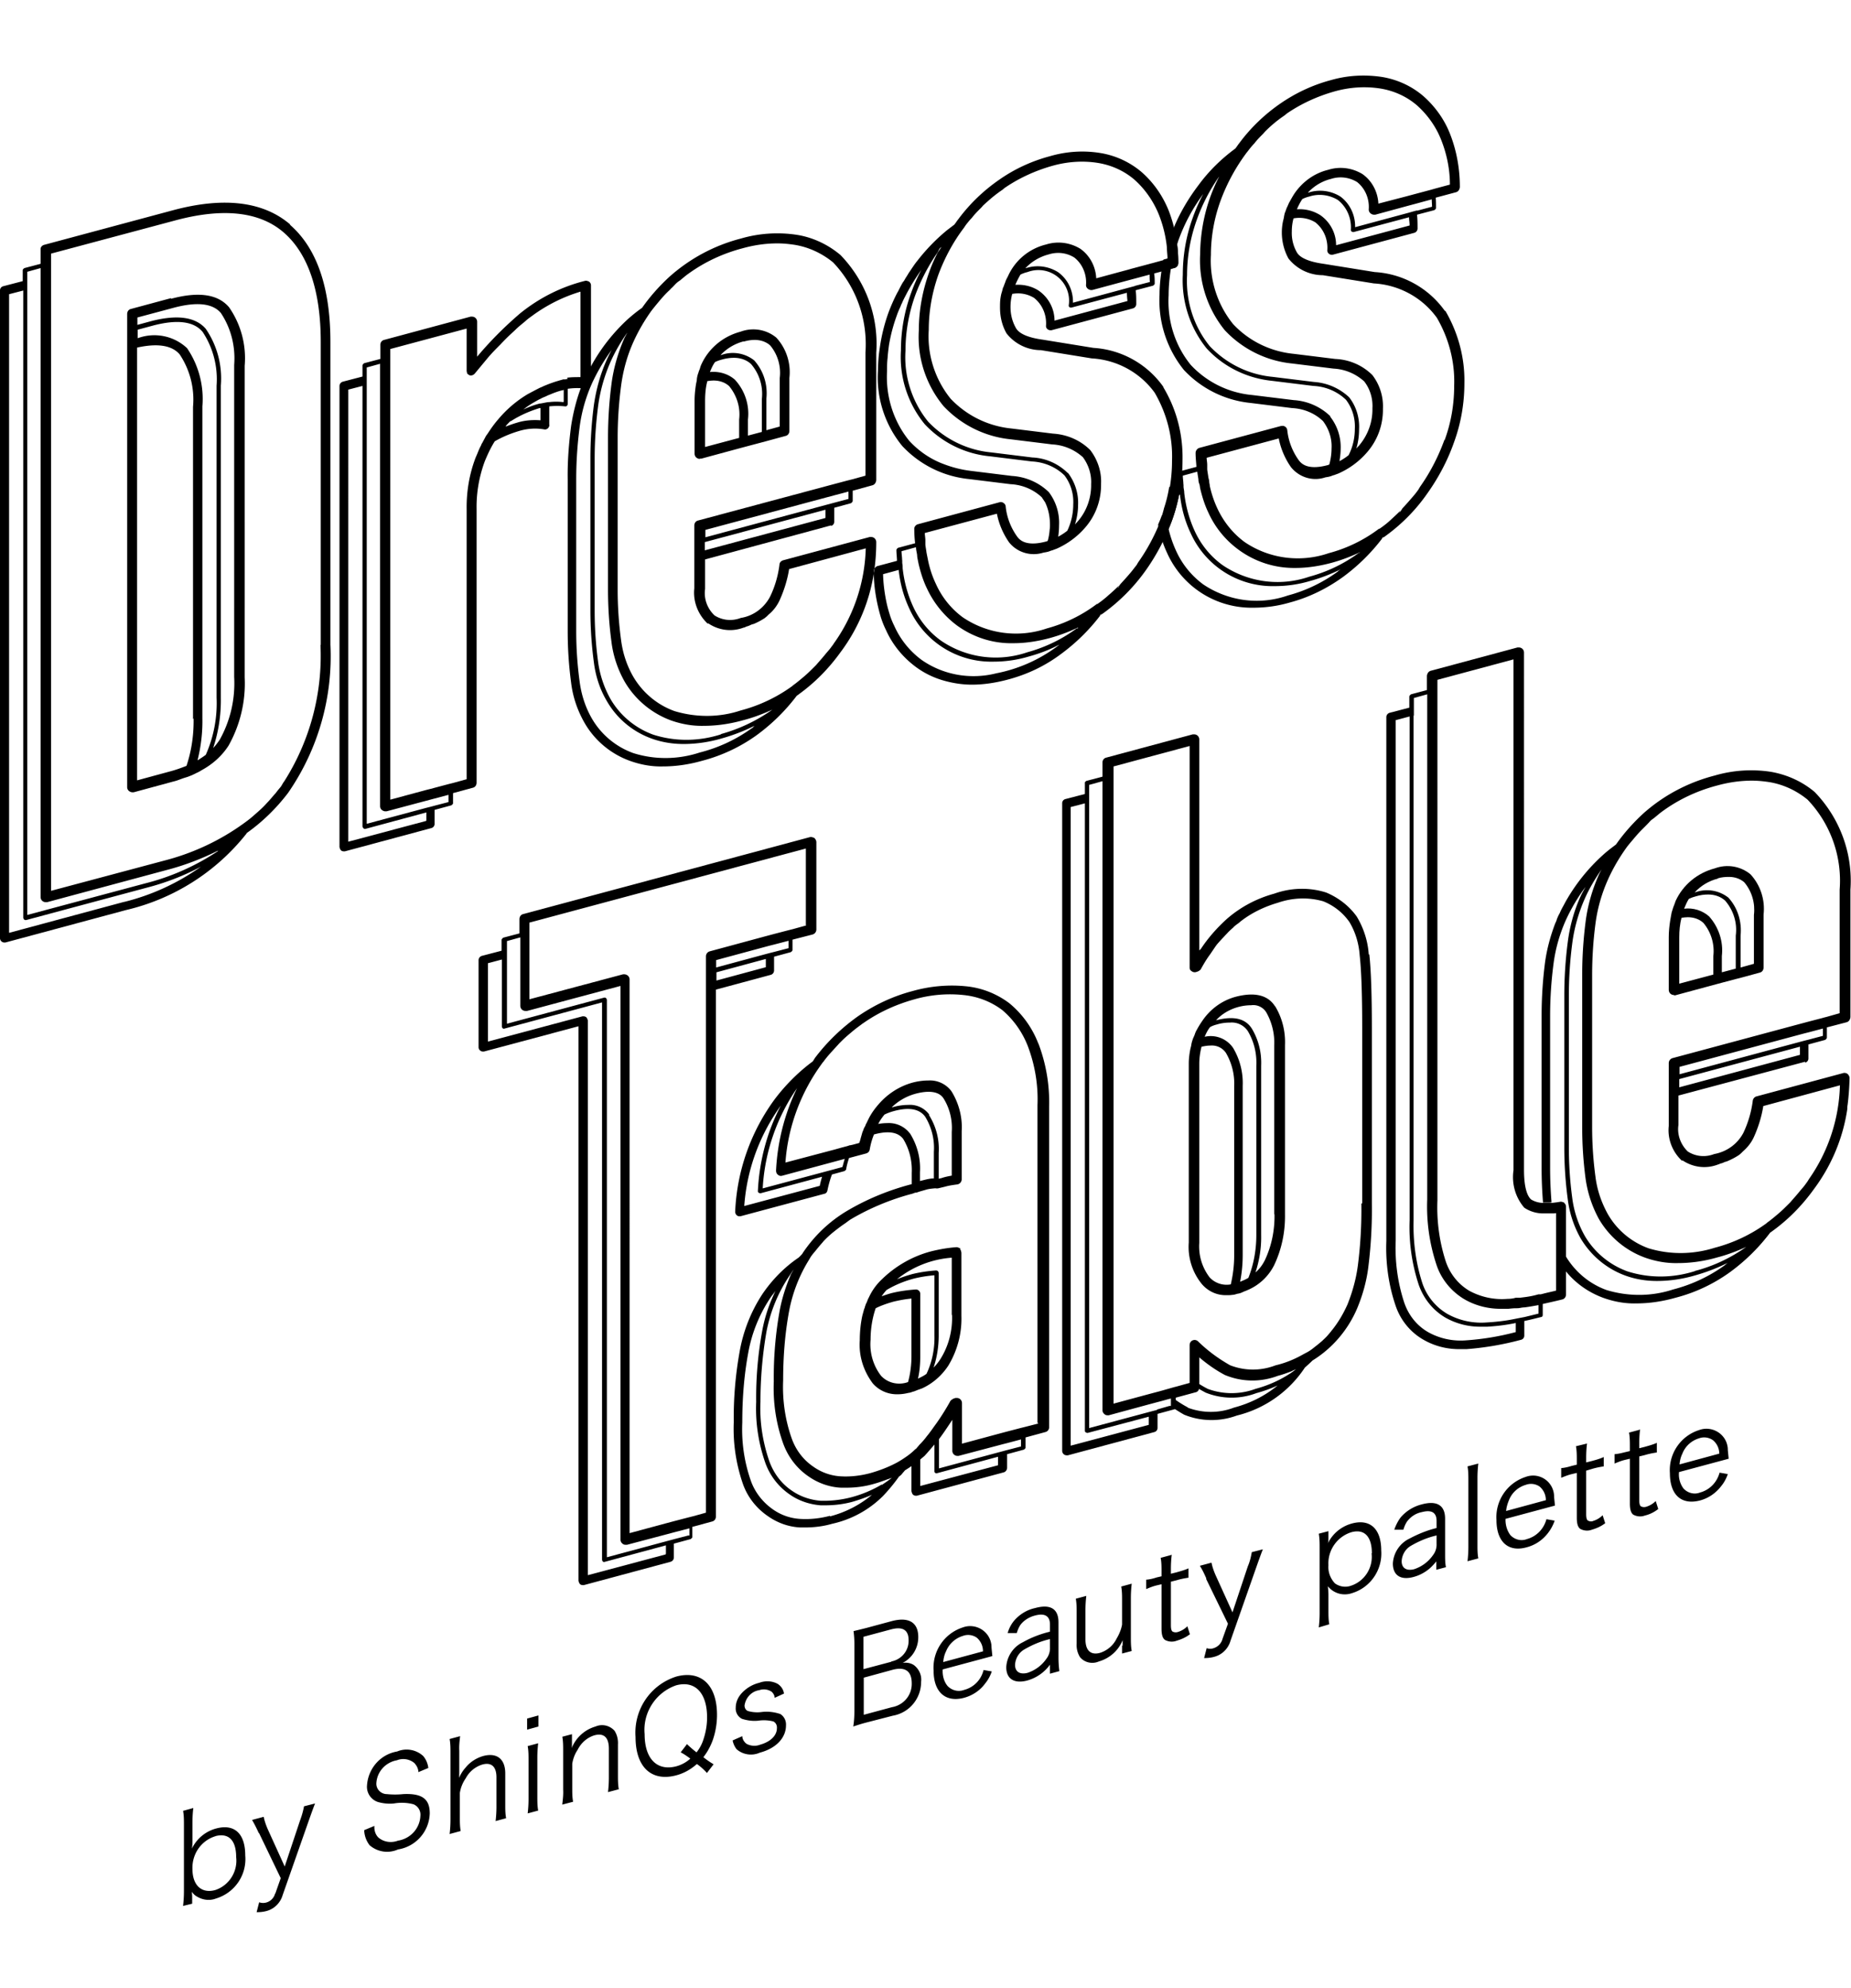 <svg height="93.317" viewBox="0 0 65.21 70" width="23mm" xmlns="http://www.w3.org/2000/svg"><path d="M6.45 67.11c.02-.17.03-.34.03-.51v-2.34c0-.16 0-.33-.03-.49l.36-.1c-.02.17-.03.34-.03.51v.6c0 .11 0 .21-.02.32.17-.35.48-.61.86-.71.64-.17 1.02.18 1.02.95.06.69-.37 1.32-1.04 1.52-.21.08-.45.05-.64-.06a.494.494 0 01-.2-.18c0 .06.01.11.01.17v.25l-.33.08zm1.15-2.45c-.51.15-.84.63-.82 1.16 0 .57.32.87.8.74.49-.16.8-.65.74-1.16 0-.59-.26-.86-.73-.74zm1.51-.12a4.73 4.73 0 00-.23-.45l.41-.11c.03.15.08.29.14.43l.6 1.32.54-1.62c.06-.16.11-.33.14-.5l.39-.1c-.03.07-.1.26-.21.57l-.93 2.65c-.08.28-.3.5-.58.57-.11.03-.23.04-.34.04l.09-.35c.23.08.47-.05.55-.27 0-.02.01-.03.02-.04l.19-.54-.76-1.58zm5.63-2.13c0-.12-.06-.24-.15-.33a.612.612 0 00-.61-.09c-.39.07-.69.39-.72.79-.02.2.13.38.34.4h.02c.2.02.4.02.59 0 .66-.03.93.17.93.68-.02.64-.49 1.17-1.12 1.27a.94.94 0 01-1-.15.925.925 0 01-.19-.53l.36-.15c-.01.15.03.29.13.4.19.17.46.21.7.12.44-.07.77-.43.79-.87a.396.396 0 00-.24-.41c-.22-.06-.46-.07-.69-.03-.19.02-.38 0-.56-.05a.563.563 0 01-.39-.59c.04-.59.47-1.09 1.06-1.19.31-.13.67-.07.92.16.1.12.16.26.18.42l-.36.15zm1.1 2.18c.02-.17.03-.34.03-.51v-2.35c0-.16 0-.33-.03-.49l.37-.1c-.02.17-.04.34-.03.51v.74c0 .07 0 .15-.01.22.06-.13.13-.25.23-.36.16-.2.38-.34.62-.41.48-.13.78.1.78.61v1.1c0 .16 0 .32.03.48l-.37.1c.02-.17.03-.34.03-.5v-1.04c0-.38-.18-.54-.5-.45a.99.99 0 00-.58.48c-.11.16-.18.33-.21.52v.85c0 .16 0 .33.03.49l-.37.1zm3.13-4.18v.39l-.4.11v-.39zm-.01.98c-.02.17-.03.34-.03.5v1.38c0 .16 0 .33.03.49l-.37.1c.02-.17.03-.34.03-.5v-1.38c0-.16 0-.33-.03-.49zm.85 2.14c.02-.17.04-.34.03-.51v-1.37c0-.16 0-.33-.03-.49l.34-.09v.3c0 .06 0 .13-.01.19.15-.37.46-.65.84-.76.23-.1.5-.04.67.15.09.14.13.31.12.48v1.09c0 .16 0 .33.03.49l-.38.1c.02-.17.03-.34.03-.51v-1.02c0-.4-.18-.56-.51-.47-.26.08-.47.27-.59.51-.1.15-.16.31-.19.49v.85c0 .16 0 .33.03.49l-.38.1zm5.1-1.09c-.11-.12-.23-.23-.36-.32-.21.19-.46.33-.73.4-.87.23-1.43-.29-1.43-1.35-.07-.96.52-1.84 1.44-2.13.87-.23 1.43.3 1.43 1.35 0 .3-.05.6-.15.89-.08.22-.19.42-.33.6.11.09.24.18.36.25l-.23.3zm-.7-1.01c.11.1.22.2.33.28.1-.13.18-.27.23-.42.09-.26.14-.53.14-.81 0-.86-.42-1.31-1.09-1.13-.72.25-1.18.96-1.11 1.72 0 .87.44 1.31 1.12 1.13.18-.05.35-.14.49-.27-.11-.08-.22-.16-.34-.22l.23-.3zm1.94-.3c0 .11.06.21.15.28.15.08.33.09.48.03.36-.1.59-.32.59-.58.01-.1-.04-.2-.13-.24-.16-.04-.33-.05-.49-.03-.21.03-.42 0-.61-.06a.406.406 0 01-.22-.4c0-.17.07-.34.18-.47.17-.2.4-.34.65-.4.21-.08.45-.07.65.04.12.08.2.2.22.34l-.33.15c0-.08-.04-.15-.1-.21a.491.491 0 00-.44-.06c-.27.04-.48.26-.52.54 0 .09.05.18.14.2.15.04.31.05.46.03.22-.03.45 0 .66.07.14.09.21.24.2.4 0 .44-.35.81-.92.96a.77.77 0 01-.82-.12.727.727 0 01-.14-.31l.34-.15zm4.37-.47c-.19.05-.31.09-.46.14.03-.18.04-.37.04-.56v-2.35c0-.15-.01-.3-.03-.45.13-.03.21-.05.45-.11l.89-.24c.6-.16.94.04.94.56a1.012 1.012 0 01-.55.91c.14-.02.28 0 .4.08.18.14.28.36.25.59 0 .59-.42 1.09-1 1.19zm.88-2.15c.36-.07.62-.38.61-.75 0-.36-.21-.49-.62-.38l-.97.26v1.14l.98-.26zm-.98 1.88l1-.27c.41-.07.71-.42.7-.84 0-.44-.24-.6-.7-.47l-.99.27v1.32zm2.79-1.59c-.01.2.04.41.17.57.15.16.38.22.59.14.34-.09.6-.36.68-.7l.29.05c-.05.15-.13.3-.23.42-.18.25-.45.43-.75.51-.65.17-1.07-.2-1.07-.96a1.49 1.49 0 011.03-1.52c.38-.14.81.05.96.43.03.08.05.17.05.25 0 .05.02.21.03.33l-1.75.47zm1.42-.65c0-.19-.08-.36-.22-.48a.534.534 0 00-.49-.06.93.93 0 00-.59.54c-.06.12-.09.25-.1.38l1.41-.38zm2.37.46a1.487 1.487 0 01-.81.57c-.45.12-.74-.05-.74-.47.02-.38.25-.72.59-.88.3-.17.62-.29.95-.37v-.25c0-.3-.18-.41-.52-.32-.2.05-.39.16-.52.33-.06.09-.1.19-.13.29h-.32c.04-.15.12-.31.23-.44.19-.22.45-.38.73-.44.54-.15.83.02.83.5v1.24c0 .16.01.32.03.48l-.33.09v-.31zm0-.89c-.32.07-.63.2-.92.37-.19.11-.31.32-.32.54 0 .24.17.35.44.28.27-.09.5-.26.66-.49a.61.61 0 00.13-.41v-.29zm2.55.24v-.2c-.15.37-.46.64-.84.75-.23.1-.5.04-.66-.15a.802.802 0 01-.12-.48v-1.09c0-.16 0-.32-.03-.49l.37-.1c-.02.17-.03.34-.03.51v1.02c0 .39.18.56.5.48a.98.98 0 00.6-.51c.09-.15.16-.32.19-.49v-.85c0-.16 0-.33-.03-.49l.37-.1c-.02.17-.03.34-.03.51v1.37c0 .16 0 .33.03.49l-.34.09v-.29zm1.73-3.21c-.02.16-.03.33-.03.5v.17l.2-.05c.14-.04.29-.08.42-.14v.33c-.14.02-.29.05-.42.09l-.2.05v1.53c0 .13.02.19.05.22.06.04.14.04.2.02.13-.04.24-.11.33-.2l.09.28c-.14.11-.3.18-.47.23-.13.05-.28.04-.41-.03-.08-.06-.12-.18-.12-.39v-1.57l-.17.04c-.13.03-.25.08-.37.13v-.33c.13-.01.25-.04.37-.08l.17-.04v-.17c0-.16 0-.32-.03-.48l.37-.1zm1.22.84c-.07-.16-.14-.31-.23-.45l.41-.11c.03.15.08.29.14.43l.6 1.32.54-1.62c.07-.16.11-.33.14-.5l.39-.1c-.03.07-.1.26-.21.57l-.93 2.65c-.08.28-.3.5-.59.57-.11.03-.23.04-.34.04l.09-.35c.08.03.17.03.25 0 .15-.05.27-.17.31-.33l.19-.53-.77-1.58zm3.96 1.72c.02-.17.03-.33.03-.5v-2.3c0-.17 0-.33-.03-.5l.34-.09v.25c0 .06 0 .12-.02.18.17-.35.48-.6.85-.7.63-.17 1.03.18 1.03.95.05.67-.37 1.3-1.02 1.5-.31.11-.65.02-.86-.24.01.1.02.2.02.3v.55c0 .16 0 .33.03.49zm1.87-2.61c0-.6-.27-.87-.73-.74-.5.16-.83.64-.8 1.16-.02.24.07.47.23.64.17.12.38.15.57.08.48-.16.78-.64.72-1.14zm2.29.26c-.11.14-.23.27-.38.37-.13.09-.28.16-.43.2-.46.13-.74-.05-.74-.47.02-.38.25-.72.59-.88.3-.16.62-.29.95-.37v-.25c0-.3-.18-.4-.52-.31-.21.04-.39.16-.52.33-.06.09-.1.19-.13.29h-.32c.05-.15.13-.31.23-.44.19-.22.45-.38.73-.45.54-.15.83.03.83.5v1.24c0 .16 0 .32.03.47l-.34.09v-.31zm0-.89c-.32.07-.63.2-.92.37-.19.11-.31.32-.32.54 0 .24.17.35.44.28.27-.09.5-.26.66-.49a.61.61 0 00.13-.41v-.28zm1.46-2.53c-.02.17-.03.34-.03.51v2.35c0 .16 0 .32.03.48l-.38.1c.02-.17.03-.34.03-.5v-2.36c0-.16 0-.32-.03-.48zm.96 1.95c-.01.2.05.41.17.57.15.16.38.22.58.14.34-.09.6-.36.69-.7l.29.05c-.05.15-.13.3-.23.43-.19.25-.45.43-.76.51-.65.18-1.06-.2-1.06-.96a1.49 1.49 0 011.03-1.52.74.74 0 011 .68c0 .05.02.21.03.33l-1.75.47zm1.42-.66c0-.19-.08-.36-.22-.48a.53.53 0 00-.49-.06c-.27.08-.49.28-.59.54-.05.12-.09.25-.1.38zm1.45-2c-.02.16-.03.33-.03.5v.17l.2-.05c.15-.04.29-.08.42-.14v.33c-.14.02-.29.05-.42.09l-.2.06v1.53c0 .13.02.19.05.22.06.04.14.05.2.02.13-.04.24-.11.33-.2l.09.28c-.14.11-.3.18-.47.23-.13.05-.28.04-.41-.03-.08-.06-.12-.18-.12-.39v-1.58l-.17.04c-.13.03-.25.08-.38.13v-.34c.13-.01.25-.04.38-.08l.17-.04v-.17c0-.16 0-.32-.03-.48l.37-.09zm1.87-.5c-.02.16-.03.33-.03.5V51l.2-.05c.14-.04.29-.08.42-.14v.34c-.14.02-.29.05-.42.09l-.2.05v1.53c0 .13.02.19.05.22.06.04.14.04.2.02.13-.04.24-.11.33-.2l.09.28c-.14.11-.3.19-.47.23-.13.05-.28.04-.41-.03-.08-.06-.12-.18-.12-.39v-1.58l-.17.04c-.13.03-.25.08-.37.13v-.33c.13-.01.25-.04.37-.07l.17-.04v-.17c0-.16 0-.32-.03-.48l.37-.1zm1.37 1.52c-.02.2.04.41.16.57.15.16.38.22.58.14.34-.09.6-.36.69-.7l.29.05c-.05.15-.13.3-.23.42-.19.25-.45.43-.75.51-.66.17-1.06-.2-1.06-.96a1.48 1.48 0 011.03-1.52c.38-.14.81.05.96.43.03.08.05.17.05.25 0 .05.02.21.03.33l-1.75.47zm1.42-.65c0-.19-.08-.36-.22-.48a.533.533 0 00-.49-.07c-.27.08-.49.28-.59.54-.06.12-.09.25-.1.38l1.4-.38zM40.99 13.63a3.265 3.265 0 00-2.47-1.38l-1.79-.29c-.51-.07-.83-.21-.94-.41-.13-.23-.19-.48-.19-.74 0-.16.02-.31.06-.46.27-.05.54 0 .77.14.3.24.45.61.42.99 0 .09.08.15.16.15h.03l2.87-.77a.16.16 0 00.12-.15c0-.17 0-.33-.02-.49l.61-.16s.06-.04.06-.07c0-.12 0-.24-.02-.36l.71-.19a.18.18 0 00.14-.17c0-.64-.11-1.27-.34-1.86-.21-.52-.53-.98-.95-1.35a2.99 2.99 0 00-1.44-.67c-.6-.1-1.21-.06-1.79.11-.64.17-1.25.45-1.79.83-.55.38-1.04.85-1.44 1.39-.05.06-.09.13-.14.19l-.25.19c-.39.32-.74.68-1.05 1.08-.1.12-.18.25-.27.38-.05.07-.09.15-.14.22-.03.05-.06.11-.1.16-.06.1-.11.2-.16.3l-.04.07c-.12.23-.22.46-.31.7a6.2 6.2 0 00-.3 1.2c-.02.14-.04.27-.05.41s-.02.29-.02.44c-.06.96.25 1.91.86 2.65.62.66 1.45 1.07 2.35 1.16l1.46.18c.41.02.8.18 1.1.46l.12.18c.12.25.17.52.17.79 0 .05 0 .11-.01.16-.01.14-.03.27-.07.41-.02 0-.04.02-.06.02-.75.2-.95-.09-1.02-.18-.22-.31-.36-.67-.4-1.05 0-.05-.03-.1-.08-.13a.16.16 0 00-.15-.02l-2.86.77c-.08.02-.14.1-.13.18 0 .17.01.33.03.49l-.52.14-.08.02s-.06.04-.06.08c0 .13.02.26.02.38 0 .05 0 .11.01.16 0-.05 0-.1-.01-.16l-.71.19s-.07.05-.09.09c0 .04 0 .09-.02.14.01.53.1 1.05.25 1.56.05.16.11.31.18.45.23.52.6.97 1.06 1.31.3.22.63.38.99.48.32.09.65.14.98.14.43 0 .86-.07 1.27-.18.68-.18 1.31-.48 1.87-.9.53-.39 1-.85 1.4-1.38l-.05.03s.06-.05.09-.08c-.01.02-.03.03-.04.05.03-.01.05-.03.08-.05.57-.41 1.07-.91 1.48-1.48s.73-1.19.97-1.85c.23-.66.35-1.36.35-2.06.02-.91-.21-1.8-.68-2.58zm-3.84-2.34c0-.42-.21-.81-.55-1.05-.24-.16-.54-.23-.83-.21.05-.12.11-.24.18-.36.08-.04.16-.07.25-.09a1.08 1.08 0 011.45 1.18c0 .04.04.08.08.07h.02l1.95-.52c0 .09.01.19.02.29zm2.84-1.22l-.15.04-.15.04-1.89.51c.01-.43-.18-.83-.53-1.08-.34-.21-.75-.26-1.12-.14 0 0-.02 0-.03.01.22-.24.51-.41.82-.49.31-.1.64-.06.91.11.29.23.44.6.41.97 0 .06.03.11.08.14.04.03.1.04.15.03l1.15-.31.15-.04.15-.04.56-.15c0 .09 0 .17.01.26l-.54.14zm-2.38 6.58c-.34-.33-.78-.52-1.24-.54l-1.46-.18c-.84-.08-1.63-.47-2.21-1.08-.57-.7-.86-1.6-.8-2.5 0-.67.12-1.34.35-1.97.2-.53.46-1.03.78-1.49.02-.04.04-.07.05-.1.02-.04.05-.07.09-.09-.05.06-.09.13-.14.2-.11.22-.21.44-.29.67-.24.66-.37 1.36-.37 2.06-.06.97.25 1.92.87 2.67.62.66 1.46 1.08 2.37 1.17l1.46.18c.4.02.78.18 1.08.45.2.27.31.61.29.95.01.48-.16.96-.48 1.32-.03.04-.06.06-.09.1.07-.22.11-.46.11-.69.02-.4-.11-.8-.35-1.12zm-.3 1.84c.02-.42-.11-.83-.36-1.16-.35-.34-.81-.54-1.3-.57l-1.46-.18c-.32-.04-.64-.12-.95-.24-.46-.17-.88-.46-1.21-.82-.56-.69-.83-1.57-.78-2.45 0-.16 0-.31.02-.47.01-.16.03-.31.05-.46.06-.35.15-.69.27-1.02.04-.12.09-.23.14-.34.01-.03.02-.06.04-.09.05-.13.12-.25.18-.37a7.854 7.854 0 01.51-.82c-.14.26-.26.53-.36.81a5.87 5.87 0 00-.36 2.03c-.06.94.24 1.87.84 2.6.61.65 1.43 1.05 2.31 1.13l1.46.18c.43.02.84.19 1.15.49.22.29.33.65.31 1.02 0 .32-.07.64-.21.93-.1.08-.21.15-.32.21.02-.14.03-.27.03-.41zm-.09 4.29a5.272 5.272 0 01-2.12.93c-.91.23-1.87.06-2.63-.47-.42-.31-.75-.72-.96-1.19a2.75 2.75 0 01-.15-.36c-.04-.13-.08-.26-.11-.39-.08-.35-.13-.72-.14-1.08l.55-.15c.05.47.17.92.37 1.35A3.166 3.166 0 0035 23.3c.42 0 .84-.06 1.24-.18.37-.1.74-.24 1.08-.42a.55.55 0 01-.09.07zm.75-.65h-.04c-.53.39-1.12.67-1.74.84-1.02.35-2.15.2-3.04-.41-.43-.31-.77-.73-.99-1.22-.19-.42-.31-.87-.36-1.33 0-.05 0-.1-.01-.15s0-.11-.01-.16c0-.09-.02-.19-.02-.29l.51-.14c0 .1.03.19.04.28 0 .05.01.1.02.15l.03.15c.07.3.16.59.29.86.24.52.61.98 1.07 1.32.58.42 1.28.64 1.99.62.43 0 .86-.07 1.27-.18.33-.09.65-.21.95-.35l.06-.03-.02.02zm2.99-3.99c-.21.58-.49 1.13-.84 1.63-.03.04-.05.08-.08.13-.08.1-.16.21-.24.3-.11.13-.22.25-.33.37-.03.04-.05.07-.07.11 0 .01-.02.02-.03.03l.05-.09c-.12.12-.25.24-.38.35-.12.11-.25.21-.38.3h-.02c-.53.4-1.13.69-1.76.86-.99.34-2.09.2-2.96-.39-.41-.3-.74-.71-.95-1.18-.12-.25-.21-.52-.27-.8l-.03-.15-.03-.15c-.01-.09-.03-.18-.04-.28v-.16c0-.08-.02-.17-.02-.25l2.54-.68c.07.36.22.71.43 1.01.29.36.77.5 1.21.36.06-.01.13-.02.19-.04s.07-.03.12-.04l.08-.03.08-.03a2.853 2.853 0 00.99-.73c.38-.43.58-.98.57-1.56.02-.42-.12-.84-.38-1.18-.35-.35-.82-.55-1.31-.58l-1.46-.18c-.82-.08-1.58-.45-2.15-1.05-.55-.68-.83-1.55-.77-2.43 0-.66.12-1.32.34-1.94.22-.59.52-1.15.9-1.65l.06-.09c.07-.09.14-.18.22-.26.09-.12.19-.22.3-.33.03-.03.06-.06.09-.1.11-.1.22-.2.34-.3.11-.09.23-.18.35-.26.02-.02.05-.04.07-.06.51-.35 1.08-.61 1.68-.78.53-.15 1.09-.19 1.63-.1.47.08.91.28 1.27.59.37.33.66.75.85 1.21.2.5.31 1.04.31 1.58l-.51.14-.08.02-.07.02-.6.16-.14.04-.15.04-.96.26c-.02-.41-.22-.8-.56-1.04-.36-.22-.8-.28-1.21-.15a1.98 1.98 0 00-1.35 1.14c-.03.05-.06.11-.08.17s-.04.1-.06.16c0 .01-.01.03-.02.04-.02.06-.03.12-.05.18s-.03.12-.04.18c-.02.12-.02.23-.02.35 0 .32.07.63.23.91.29.37.74.59 1.21.59l1.79.29c.88.05 1.7.49 2.22 1.21.42.72.64 1.55.61 2.39 0 .65-.11 1.3-.33 1.92z"/><path d="M50.91 10.96a3.268 3.268 0 00-2.48-1.38l-1.8-.29c-.51-.07-.83-.21-.94-.4-.13-.23-.19-.48-.18-.74 0-.16.02-.31.06-.46.27-.05.54 0 .77.14.3.24.45.61.42.99 0 .08.07.15.15.15h.04l2.87-.77a.16.16 0 00.12-.15c0-.17 0-.33-.02-.49l.61-.16s.06-.04.06-.07c0-.13 0-.24-.01-.37l.71-.19c.08-.02.13-.09.14-.18 0-.64-.11-1.27-.34-1.86-.2-.52-.53-.98-.95-1.35-.41-.35-.91-.58-1.45-.67-.6-.09-1.21-.06-1.8.11-.64.17-1.24.45-1.79.83s-1.04.85-1.44 1.39c-.05.06-.09.13-.14.19-.49.36-.93.79-1.29 1.28-.35.46-.65.96-.87 1.49-.04.09-.08.19-.12.29 0 .01-.01.03-.02.04-.04.11-.08.22-.11.34l.03.43-.15.04c-.01.06-.03.13-.04.2s-.02.13-.03.19c-.04.28-.07.57-.07.85a3.9 3.9 0 00.86 2.65c.62.66 1.45 1.07 2.35 1.16l1.46.18c.41.02.8.18 1.09.46.21.28.32.62.3.96 0 .19-.03.39-.08.57-.02 0-.04.02-.06.02-.75.2-.95-.09-1.02-.18-.22-.31-.36-.67-.4-1.05-.01-.1-.1-.17-.2-.15h-.02l-2.87.77c-.08.02-.14.1-.14.18 0 .17.02.33.03.49l-.52.14-.08.02s-.06.04-.06.08c0 .13.01.25.02.38l-.13.04-.19.05c-.04.25-.1.5-.18.74-.02.08-.04.15-.06.22 0 .01-.01.03-.02.04-.04.11-.08.21-.13.32.02.1.04.2.07.29s.04.18.07.27c.05.15.11.3.18.45a3.258 3.258 0 003.04 1.92c.43 0 .86-.06 1.27-.18.68-.18 1.31-.49 1.88-.9.53-.39 1-.85 1.4-1.38l-.05.03.1-.08s-.03.03-.04.05c.02-.02.05-.03.07-.05.57-.41 1.07-.91 1.47-1.48.41-.57.74-1.19.97-1.85.24-.66.36-1.36.36-2.06.02-.9-.22-1.79-.68-2.57zm-3.84-2.33c0-.42-.21-.81-.55-1.05a1.36 1.36 0 00-.83-.21c.05-.12.11-.24.19-.36.08-.04.16-.07.25-.09.33-.11.7-.06 1 .12.32.25.49.65.46 1.06 0 .04.04.07.08.07h.02l1.95-.52c0 .09.02.19.02.29l-2.57.69zm2.85-1.22l-.15.04-.14.04-1.89.51c.01-.42-.18-.83-.52-1.08-.34-.21-.75-.26-1.12-.14 0 0-.02 0-.03.01.22-.24.5-.41.82-.49.31-.1.64-.06.92.11.29.23.44.6.41.97 0 .1.09.18.19.18h.04l1.14-.31.15-.04.15-.04.55-.15c0 .09.01.17.01.26l-.53.14zm-6.97-1.19s.04-.06 0 0c-.44.85-.66 1.78-.67 2.74-.05.97.26 1.92.87 2.67.62.66 1.46 1.08 2.37 1.17l1.46.18c.4.02.78.18 1.08.45.21.27.31.61.29.95.01.48-.16.95-.48 1.32-.03.03-.06.06-.09.1.07-.22.1-.46.1-.69.02-.4-.1-.8-.35-1.12-.34-.32-.78-.51-1.24-.54l-1.46-.18c-.85-.08-1.63-.47-2.21-1.08-.57-.7-.85-1.6-.8-2.5 0-.67.12-1.34.35-1.97.19-.53.45-1.03.77-1.49zm3.92 8.44c-.35-.34-.81-.54-1.29-.57l-1.47-.18a3.38 3.38 0 01-2.16-1.06c-.56-.69-.83-1.56-.78-2.45 0-.31.03-.63.08-.94l.13-.03c.08-.02.13-.09.13-.18 0-.22-.01-.44-.04-.65.02-.05.03-.1.05-.15.21-.58.5-1.12.87-1.62-.14.26-.26.53-.36.81a5.87 5.87 0 00-.36 2.03c-.05.94.25 1.87.84 2.6.6.65 1.42 1.05 2.3 1.14l1.46.18c.43.02.84.19 1.15.49.22.29.33.65.31 1.02 0 .32-.07.64-.22.93-.1.08-.21.15-.32.21.02-.14.04-.28.04-.41.02-.42-.11-.83-.37-1.16zm.27 5.46c-.53.39-1.13.68-1.77.85-1 .35-2.1.2-2.98-.39-.42-.31-.75-.72-.96-1.19-.11-.24-.2-.5-.26-.76.05-.12.1-.24.14-.36.1-.28.17-.56.23-.85h.03c.05.46.17.92.37 1.34a3.166 3.166 0 002.97 1.88c.42 0 .84-.06 1.24-.18.37-.1.73-.24 1.08-.41l-.09.06zm.76-.65h-.03c-.53.39-1.12.67-1.75.84-1.02.35-2.15.2-3.05-.41-.43-.31-.77-.73-.99-1.22-.19-.42-.31-.87-.36-1.33 0-.05-.01-.1-.02-.16s0-.1-.01-.15c0-.09-.02-.19-.02-.29l.51-.14c.01.1.03.19.04.28 0 .05.01.1.03.15s.02.1.03.15c.07.3.16.59.29.86.24.53.61.98 1.08 1.32.58.42 1.27.64 1.99.63.43 0 .86-.07 1.27-.18.33-.09.65-.21.95-.35l.05-.03-.02.02zm2.99-3.99c-.21.58-.49 1.13-.84 1.63-.03.04-.05.08-.08.13-.07.1-.15.2-.24.3-.11.13-.22.25-.33.37-.02.04-.05.08-.07.11 0 .01-.02.02-.03.03.02-.03.03-.06.05-.08-.12.12-.24.23-.37.35s-.25.21-.38.3h-.02c-.53.4-1.13.69-1.77.86-.99.34-2.09.2-2.96-.39-.41-.3-.74-.71-.96-1.18a3.77 3.77 0 01-.27-.8c0-.05-.02-.1-.02-.15s-.02-.1-.03-.15c-.01-.09-.03-.18-.04-.28v-.16c0-.09-.02-.17-.02-.25l2.54-.68c.07.36.22.71.43 1.01.29.36.77.51 1.21.36.06-.01.13-.02.19-.04s.07-.03.12-.04l.08-.03s.06-.02.08-.03a2.853 2.853 0 00.99-.73c.38-.43.58-.98.57-1.55.02-.42-.11-.84-.37-1.18-.35-.35-.82-.55-1.31-.57l-1.46-.18c-.82-.08-1.58-.45-2.14-1.05-.55-.68-.83-1.55-.78-2.43 0-.66.12-1.32.35-1.94.22-.59.52-1.14.89-1.64.02-.03.05-.06.07-.09.07-.09.14-.18.22-.26.09-.12.19-.22.3-.33.03-.03.06-.07.09-.1a4.48 4.48 0 01.68-.56c.02-.02.05-.04.07-.06.51-.35 1.08-.61 1.68-.78.53-.15 1.09-.19 1.64-.1.47.08.91.28 1.27.59.37.33.67.75.85 1.21.2.5.31 1.04.31 1.58l-.52.14-.07.02-.07.02-.6.16-.15.04-.15.04-.96.25c-.02-.41-.22-.8-.56-1.04-.36-.22-.8-.28-1.21-.15-.5.12-.93.44-1.21.87-.05.08-.1.17-.15.26-.03.05-.05.11-.08.17s-.04.1-.06.15c0 .02-.01.03-.02.05-.02.06-.03.12-.04.18s-.03.12-.04.18a1.92 1.92 0 00.2 1.26c.29.37.74.59 1.21.59l1.8.29c.88.05 1.7.49 2.22 1.21.42.72.64 1.55.61 2.39 0 .66-.11 1.31-.34 1.93zM6.02 10.5l-1.41.38c-.08.02-.13.09-.13.18v16.66c0 .06.03.11.07.14.03.02.07.04.11.04h.05l1.4-.38c.09-.02.17-.05.25-.08s.14-.05.21-.07l.11-.04s.08-.03.12-.05.07-.03.1-.05c.07-.03.13-.06.19-.1.39-.21.72-.5.96-.87.41-.73.61-1.56.57-2.4V12.88a3.14 3.14 0 00-.55-2.06c-.39-.46-1.07-.56-2.04-.3zm.8 14.8c.01.57-.07 1.13-.25 1.67-.18.07-.37.14-.56.19l-1.18.32V12.24c.72-.16 1.23-.08 1.5.24.36.54.53 1.19.47 1.85v10.99zm.14 1.47c.12-.48.18-.98.17-1.47V14.31a3.18 3.18 0 00-.54-2.05c-.47-.44-1.14-.57-1.74-.35v-.3l.52-.14c.86-.23 1.46-.16 1.77.22.37.56.54 1.23.49 1.89v10.99c.03.69-.1 1.38-.38 2.01-.09.07-.19.13-.28.19zm1.29-2.93c.04.77-.13 1.53-.51 2.21-.07.1-.14.2-.23.29.19-.57.28-1.17.27-1.77V13.58a3.09 3.09 0 00-.53-2c-.36-.42-1.01-.51-1.93-.27l-.48.13v-.26l1.27-.34c.82-.22 1.38-.16 1.67.18.36.54.52 1.18.47 1.83z"/><path d="M10.23 7.91c-.95-.82-2.35-.99-4.16-.5L1.56 8.62c-.08.02-.14.09-.13.17v.5l-.57.15s-.06.04-.06.07v.39l-.69.18a.15.15 0 00-.11.15v22.81c0 .08.07.15.15.15h.04l4.24-1.14a7.627 7.627 0 004.25-2.69s.01-.02.02-.03c.55-.39 1.04-.87 1.45-1.41a8.453 8.453 0 001.49-5.22V12.04c0-1.92-.48-3.31-1.43-4.13zM4.37 31.76L.32 32.85V10.36l.5-.13v22.09s.01.05.03.06c.01.01.03.02.05.02h.02l4.25-1.14c.66-.17 1.31-.42 1.91-.74-.82.58-1.73 1-2.7 1.24zm3.31-1.79c-.78.52-1.65.91-2.57 1.14L.96 32.22V9.57l.47-.13v22.15c0 .1.08.18.18.18h.05l4.24-1.14c.61-.16 1.21-.39 1.77-.67.07-.04.04-.02 0 0zm3.61-7.26a8.24 8.24 0 01-1.28 4.81c-.05.06-.08.14-.13.2s-.11.13-.16.2c-.11.12-.21.25-.32.36-.13.15-.28.28-.43.41-.12.11-.25.21-.39.31-.83.6-1.77 1.04-2.77 1.3L1.8 31.37V8.93l4.38-1.17c1.68-.45 2.97-.31 3.82.43s1.3 2.04 1.3 3.85v10.67zm17.99-4.19a.15.15 0 00.11-.15v-.49l.59-.16s.06-.04.06-.08v-.36l.69-.19c.08-.02.13-.09.14-.18v-4.49c.09-1.27-.37-2.52-1.26-3.44-.44-.37-.97-.62-1.53-.71a4.58 4.58 0 00-1.98.13c-.93.24-1.79.7-2.51 1.34-.36.33-.69.7-.97 1.1-.16.11-.32.24-.47.37-.53.48-.98 1.05-1.32 1.67-.06.11-.13.23-.18.35-.02.05-.05.09-.07.14s-.03.09-.05.13c-.02.06-.05.12-.07.17-.16.43-.27.88-.34 1.33-.08.62-.13 1.25-.12 1.88v5.35c0 .61.04 1.21.12 1.81.06.5.22.97.47 1.41.36.63.94 1.11 1.62 1.35.37.13.75.2 1.14.19.47 0 .93-.07 1.39-.2.69-.18 1.35-.49 1.93-.91.53-.39 1-.85 1.4-1.38.03-.02.05-.03.07-.05.57-.41 1.06-.91 1.47-1.48a6.24 6.24 0 001.18-2.82v-.07s0-.04.02-.06c.04-.31.06-.62.06-.93 0-.1-.08-.18-.18-.18h-.05l-3.05.82c-.07.02-.13.08-.13.16-.05.39-.16.77-.33 1.12-.21.4-.59.68-1.03.75-.31.12-.65.09-.93-.09-.25-.24-.38-.58-.33-.93V19.7l4.44-1.2zm-.2-.28l-4.25 1.14v-.29l4.25-1.14zm.81-.67l-.49.13-.15.04-.15.04-4.25 1.14v-.26l4.25-1.14.15-.04.15-.04.49-.13zm-3.4 8.07c-.55.4-1.17.69-1.84.86-.76.25-1.58.26-2.34.02-.61-.22-1.13-.65-1.46-1.22-.23-.4-.37-.84-.43-1.3-.08-.59-.12-1.18-.12-1.77v-5.35c0-.61.04-1.23.12-1.84.07-.54.22-1.06.44-1.55.19-.41.42-.8.69-1.17-.06.11-.12.23-.17.34-.23.51-.38 1.06-.46 1.62-.08.62-.12 1.24-.12 1.87v5.35c0 .6.04 1.21.12 1.81.06.49.21.96.46 1.38.35.61.91 1.08 1.58 1.32.36.13.74.19 1.12.19.46 0 .92-.07 1.36-.2.39-.11.78-.26 1.14-.44l-.09.09zm-1.09.22c-.78.25-1.61.26-2.39.01-.63-.23-1.16-.67-1.5-1.25-.23-.41-.38-.86-.44-1.32-.08-.59-.12-1.19-.12-1.79v-5.35c0-.62.04-1.23.12-1.85.07-.54.22-1.07.44-1.57.16-.36.36-.7.59-1.03-.03.06-.07.13-.1.19-.23.52-.39 1.08-.46 1.64-.08.62-.12 1.25-.12 1.88v5.35c0 .61.04 1.22.12 1.82.06.5.22.98.47 1.42.37.63.95 1.11 1.63 1.36.37.13.76.2 1.15.19.47 0 .94-.07 1.4-.2.35-.09.69-.22 1.02-.37-.55.39-1.16.68-1.81.86zm-.45-3.91c.37.25.83.31 1.25.15.04 0 .07-.03.11-.04s.09-.03.13-.05.08-.03.12-.04c.14-.06.27-.13.39-.21.02-.02.05-.04.07-.06l.06-.06c.16-.13.29-.3.38-.49.16-.35.28-.73.34-1.11l2.7-.73a6.022 6.022 0 01-1.09 3.3c-.04.05-.06.1-.1.14-.06.09-.14.18-.21.26-.11.14-.23.27-.35.41l-.05.05c-.12.12-.24.24-.37.35s-.26.22-.4.32l-.02.02c-.55.4-1.17.69-1.82.86-.75.25-1.57.25-2.33.02-.61-.22-1.12-.65-1.45-1.21-.23-.4-.37-.83-.43-1.29-.08-.59-.12-1.18-.12-1.77v-5.35c0-.61.04-1.22.12-1.83.07-.53.21-1.05.43-1.54.17-.38.38-.74.62-1.08.09-.12.19-.24.29-.36s.19-.22.29-.32c.04-.04.09-.08.13-.13.06-.05.11-.11.17-.17.04-.04.09-.08.14-.11.1-.08.2-.17.3-.24.58-.42 1.23-.72 1.92-.9.4-.11.8-.17 1.22-.17.2 0 .4.02.6.05.5.08.97.3 1.36.62.81.85 1.22 2 1.14 3.17v4.34l-.47.13-.08.02-.08.02-.49.13-.15.04-.15.04-4.48 1.2c-.08.02-.13.09-.13.18v2.21c-.05.46.13.92.47 1.24z"/><path d="M24.66 16.15h.05l1.33-.36.15-.04.15-.04.49-.13.08-.02.07-.02.7-.19c.08-.02.13-.09.13-.18v-1.86c.06-.52-.11-1.04-.46-1.42-.35-.29-.83-.37-1.26-.21-.61.16-1.12.58-1.38 1.15-.02.04-.04.1-.05.14s-.04.09-.05.14c-.03.08-.05.15-.06.24 0 .06-.02.12-.03.18-.03.19-.05.39-.05.58v1.86c0 .06.02.11.07.15.03.02.07.04.11.04zm1.54-4.12c.13-.04.26-.06.39-.06.2 0 .39.06.54.19.27.32.39.74.34 1.15v1.71l-.47.13v-1.12c.05-.49-.1-.97-.43-1.34-.33-.26-.77-.33-1.16-.19 0 0-.02 0-.03.01.22-.24.51-.41.82-.49zm-1.01.72c.08-.04.17-.07.25-.09.14-.04.28-.06.42-.06.22 0 .44.07.6.22.29.34.43.78.38 1.23v1.16l-.49.13v-.57c.06-.51-.11-1.02-.46-1.4-.24-.21-.56-.3-.88-.27.05-.12.1-.24.18-.35zm-.35 1.36c0-.23.02-.47.08-.69.07-.01.15-.02.22-.02.2 0 .4.06.55.2.27.33.4.75.35 1.17v.65l-1.2.32v-1.62zm-4.08-4.19s-.1-.05-.15-.03c-.84.21-1.61.6-2.28 1.14-.55.47-1.06.98-1.52 1.53v-1.23c0-.1-.08-.18-.18-.18h-.05l-3.05.82c-.08.02-.13.09-.13.17v.5l-.57.15s-.06.04-.06.08v.39l-.69.18a.16.16 0 00-.12.15v16.24s.02.09.06.12c.02.02.06.03.09.03h.04l3.05-.82a.15.15 0 00.11-.15v-.49l.59-.16s.06-.04.06-.07v-.36l.7-.19c.08-.02.13-.09.13-.18v-9.64c-.01-.57.09-1.14.29-1.68.1-.24.21-.48.35-.7.28-.16.57-.28.88-.37.28-.08.57-.1.86-.05.08.02.16-.04.18-.12s0-.02 0-.03v-.66c.19-.02.38-.02.56 0 .02 0 .05 0 .06-.02.02-.01.03-.04.03-.06v-.54c.15-.02.3-.03.45-.02.05 0 .11 0 .16.02.1.02.19-.05.21-.15s0-.02 0-.03v-3.46a.16.16 0 00-.08-.14zm-5.75 18.99l-2.74.73V13.72l.5-.13v15.52s.03.08.08.08h.02l2.15-.58v.29zm.81-.67l-.5.13-.15.04-.16.04-2.09.56V12.94l.47-.13v15.58c0 .06.03.11.07.14.03.02.07.04.11.04h.05l1.39-.37.15-.04.15-.04.49-.13v.27zm3.22-13.44c-.27-.02-.55 0-.81.08-.14.04-.28.09-.41.14V15c.05-.06.11-.12.16-.17H18c.31-.2.65-.35 1.01-.46h.03v.42zm.8-.64c-.16-.02-.33-.02-.49 0-.05 0-.1.01-.15.02s-.1.02-.16.03c-.02 0-.04 0-.06.01-.19.05-.37.12-.54.2.11-.09.23-.17.35-.24.09-.05.17-.1.26-.14.05-.03.1-.05.15-.07s.1-.05.16-.07c.14-.06.27-.11.42-.15.02 0 .05-.01.08-.02v.42zm.16-.82l-.08.02h-.08c-.06.02-.11.03-.17.05-.11.03-.22.07-.33.11l-.15.06c-.05.02-.1.05-.16.07-.14.07-.29.15-.44.23-.4.24-.75.54-1.05.9-.13.15-.25.32-.36.49-.03.04-.06.08-.08.12-.03.06-.07.13-.1.19-.02.03-.04.06-.05.1-.04.07-.07.14-.1.21l-.04.1s-.04.09-.06.14c-.22.58-.32 1.2-.31 1.81v9.5l-.47.13-.08.02-.08.02-.49.13-.15.04-.16.04-1.26.34V12.29l2.69-.72v1.49s0 .03.01.04v.02c0 .02.02.05.04.06.01.01.03.02.04.03.07.03.15 0 .2-.06l.44-.53c.14-.17.3-.33.46-.49.12-.13.25-.26.38-.38l.14-.13c.1-.1.2-.18.31-.27l.08-.07c.08-.07.17-.13.25-.19.5-.36 1.06-.64 1.66-.82v3.01c-.16 0-.32 0-.47.02zm35.12 29.02s-.09-.05-.15-.04c-.11.02-.2.03-.29.04h-.3a.83.83 0 01-.44-.12c-.09-.08-.25-.31-.25-1.04V22.98c0-.1-.08-.18-.18-.18h-.05l-3.05.82c-.08.02-.13.09-.14.18v.5l-.56.15s-.06.04-.06.08v.39l-.69.18a.16.16 0 00-.12.15V43.7c-.03.78.08 1.56.33 2.29.17.5.52.93.98 1.19.4.23.85.34 1.31.33h.21c.65-.05 1.29-.16 1.92-.33a.15.15 0 00.11-.15v-.51c.19-.04.39-.09.59-.14.04 0 .06-.04.06-.07v-.39c.22-.05.45-.1.69-.16.08-.02.13-.09.13-.18V42.5c0-.05-.02-.11-.07-.14zm-4.48-17.39v-1.03l2.68-.72v17.99c-.07.48.07.96.38 1.32.21.14.46.21.71.2h.31s.07 0 .1-.01v2.73c-.16.04-.31.07-.46.11l-.08.02h-.08c-.17.05-.33.08-.49.1l-.16.02h-.15c-.1.03-.19.04-.29.04-.46.04-.93-.06-1.34-.28-.39-.23-.68-.59-.83-1.02-.23-.7-.33-1.44-.3-2.17V24.99zm-.83.22v-.61l.47-.13v17.79c-.03.78.08 1.56.33 2.31.17.51.53.94.99 1.21.4.23.86.34 1.33.33h.21s.17-.02.26-.02c.05 0 .1 0 .15-.01s.11-.02.16-.02c.16-.02.32-.05.49-.08v.3l-.49.12-.16.03-.15.03c-.33.07-.67.11-1.01.13-.48.04-.97-.06-1.4-.3-.41-.24-.73-.63-.88-1.08-.23-.71-.33-1.46-.31-2.21V25.21zm3.59 21.72a9.3 9.3 0 01-1.74.29c-.47.04-.94-.06-1.35-.29-.4-.23-.69-.6-.84-1.04-.23-.7-.33-1.44-.3-2.18V25.36l.49-.13v17.74c-.03.77.08 1.54.32 2.27.17.49.5.9.94 1.16.39.22.83.33 1.28.32h.2c.33-.02.67-.06 1-.13v.33zm-8.48-11.47c-.25-.4-.72-.51-1.38-.34-.49.13-.91.44-1.19.86-.07.1-.13.2-.19.31-.03.05-.05.1-.07.16s-.05.11-.07.17c-.02.06-.04.12-.05.19s-.03.12-.04.18c-.03.16-.05.32-.05.48v6.31c-.04.53.13 1.06.47 1.47.22.25.53.39.86.38h.03c.06 0 .12 0 .17-.01.06 0 .12-.02.18-.04.02 0 .03 0 .05-.01h.01c.06-.01.11-.04.16-.06.04-.02.08-.03.12-.05.42-.17.76-.49.96-.89.26-.55.39-1.16.38-1.78V36.8c.02-.48-.1-.96-.35-1.37zm-1.44 8.77c0 .34-.04.68-.12 1.02a.818.818 0 01-.74-.24c-.27-.35-.4-.78-.37-1.22v-6.31c0-.2.03-.41.08-.6.1-.02.2-.04.31-.04.22-.02.43.08.55.26.21.36.31.77.29 1.18zm.21.92c.06-.3.09-.62.09-.93v-5.96c.02-.47-.1-.94-.34-1.34a.955.955 0 00-1-.39c.05-.12.11-.24.19-.34.07-.04.15-.07.23-.09.16-.05.32-.07.48-.07.24-.02.48.09.62.3.22.37.32.79.3 1.22v5.96c0 .52-.09 1.03-.28 1.51-.1.06-.2.1-.3.14zm1.21-2.37c.01.56-.1 1.11-.34 1.62-.08.16-.19.31-.33.43.14-.43.21-.87.2-1.32v-5.96c.02-.46-.09-.91-.33-1.31-.23-.36-.65-.45-1.26-.29.21-.23.49-.39.79-.47.15-.04.3-.06.45-.06.21-.03.42.07.53.25.2.35.3.76.28 1.16v5.95z"/><path d="M48.22 33.61c-.03-.47-.18-.93-.42-1.33-.27-.38-.65-.67-1.08-.85-.6-.19-1.24-.17-1.83.04-.62.17-1.19.47-1.68.9-.34.31-.65.66-.9 1.04l-.06.06v-7.43c0-.1-.08-.18-.18-.18h-.05l-3.05.82c-.08.02-.13.09-.13.17v.5l-.57.15s-.06.04-.05.07v.39l-.69.18a.15.15 0 00-.11.15v22.8c0 .09.07.16.16.16h.04l3.05-.82a.15.15 0 00.11-.15v-.49l.59-.16s.01 0 .02-.01c.11.07.22.14.33.2.59.24 1.25.25 1.85.03.98-.24 1.84-.84 2.4-1.69.09-.08.19-.17.27-.25.7-.43 1.25-1.08 1.57-1.83.2-.48.34-.98.4-1.5.09-.73.13-1.47.12-2.2V36.2c0-1.17-.03-2.05-.09-2.59zm-7.76 16.57l-2.74.73V28.42l.5-.13v22.09s0 .05.03.06c.01 0 .03.02.05.02h.02l2.15-.57v.29zm.31-.53l-.16.04-.15.04-2.09.56V27.64l.47-.13v22.15c0 .06.03.11.07.14.03.03.07.04.11.04h.04l1.4-.38.15-.04.15-.04.19-.05.18-.05.12-.03v.26h-.05l-.45.13zm1.09-.08c-.15-.08-.3-.17-.44-.27v-.08l.7-.19c.06-.01.11-.06.12-.12.08.05.16.09.23.13.57.23 1.21.24 1.79.02.26-.07.51-.16.75-.27-.45.37-.97.63-1.54.78-.52.2-1.1.2-1.63 0zm3.82-1.37c-.09.07-.18.14-.28.2-.36.23-.76.4-1.17.51-.54.2-1.14.2-1.68 0-.1-.05-.2-.11-.3-.17v-.94c.28.24.58.45.9.62.6.25 1.26.26 1.87.03.16-.04.32-.1.48-.16.05-.03.11-.05.17-.08zm2.28-5.81c.01.72-.03 1.44-.12 2.15-.06.48-.19.95-.37 1.4-.13.29-.29.57-.48.82-.07.09-.14.18-.22.27-.06.07-.13.13-.19.19-.07.06-.12.1-.18.15-.08.06-.16.13-.25.19s-.16.09-.25.14c-.3.17-.62.3-.96.38-.52.2-1.08.2-1.6 0-.41-.23-.79-.51-1.13-.84a.175.175 0 00-.25 0 .19.19 0 00-.05.13v1.33l-.47.13-.08.02-.07.02-.28.08-.18.05-.19.05-.15.04-1.26.34V26.99l2.68-.72v7.8s0 .04.01.06c0 .01 0 .02 0 0 .01.03.03.05.06.07.04.03.1.05.16.03l.06-.02s.09-.04.11-.09c.1-.18.2-.35.32-.51l.19-.28c.06-.09.15-.18.23-.27.06-.06.11-.12.17-.18.07-.08.15-.15.23-.22.01-.01.02-.03.04-.04.06-.06.14-.1.2-.16.39-.31.85-.53 1.33-.67.52-.18 1.08-.2 1.6-.05.37.15.69.4.92.73.21.35.33.75.36 1.16.06.53.09 1.39.09 2.55v6.19zM28.69 29.51s-.1-.05-.16-.03l-10.1 2.71c-.08.02-.13.09-.13.18v.5l-.57.15s-.05.04-.06.07v.39l-.69.18a.16.16 0 00-.12.15v3.07c0 .08.07.15.15.15h.04l3.33-.89v19.53s.02.09.06.12c.02.02.06.03.09.03h.04l3.05-.82a.16.16 0 00.12-.15v-.49l.59-.16s.06-.04.06-.07v-.36l.7-.19c.08-.02.13-.09.13-.17V34.85l1.93-.52a.16.16 0 00.12-.15v-.49l.59-.16s.06-.04.06-.07v-.37l.7-.18c.08-.02.14-.09.14-.18v-3.07c0-.06-.03-.11-.07-.15zm-5.24 25.23l-2.74.73V35.94s-.02-.09-.06-.12a.161.161 0 00-.09-.03h-.04l-3.33.89v-2.76l.49-.13v2.36s.01.05.03.06c.02.02.04.02.07.01l3.43-.92v19.63s.01.05.03.06c.02.02.04.02.07.01l2.15-.58v.29zm.81-.67l-.5.13-.15.04-.15.04-2.08.56V35.21s-.01-.05-.03-.06a.076.076 0 00-.04-.02h-.02l-3.43.92v-2.91l.47-.13v2.41c0 .1.08.18.18.18h.06l3.29-.88v19.5c0 .06.03.11.07.14.03.03.07.04.11.04h.05l1.4-.37.15-.04.15-.04.5-.13v.26zm2.72-20.01l-1.74.47v-.29l1.74-.47zm.8-.67l-.5.13-.16.04-.15.04-1.74.47v-.26l1.74-.47.15-.04.16-.04.5-.13zm.62-.8l-.47.13-.08.02-.08.02-.5.13-.15.04-.15.04-1.96.53c-.08.02-.14.09-.14.18v19.59l-.47.13-.08.02-.08.02-.5.13-.15.04-.15.04-1.26.34V34.5a.18.18 0 00-.07-.15.21.21 0 00-.11-.04h-.05l-3.3.88v-2.7l9.74-2.61v2.69zm5.44 11.38s-.09-.05-.14-.05c-.29.02-.58.07-.87.14-.67.17-1.28.52-1.77 1-.19.18-.34.39-.45.63-.03.05-.05.11-.07.16 0 .01-.01.02-.02.04-.02.04-.03.08-.05.13 0 .03-.02.06-.03.09l-.06.22c-.06.28-.09.57-.09.87-.04.55.13 1.08.46 1.52.22.25.54.39.88.38.13 0 .26-.02.38-.05.03 0 .06-.01.09-.02l.09-.03h.01l.15-.06s.09-.03.14-.05c.37-.17.69-.45.92-.8.32-.53.48-1.14.46-1.75v-2.22s-.01-.1-.05-.13zm-1.73 3.8c0 .3-.04.61-.12.9-.33.12-.71.04-.95-.22-.28-.36-.41-.82-.37-1.27 0-.38.06-.76.18-1.11.2-.1.41-.17.62-.23.21-.05.42-.09.64-.11zm.23.78c.06-.26.08-.52.08-.78v-2.21c0-.08-.07-.15-.15-.15h-.01c-.29.02-.58.06-.86.13-.11.03-.23.07-.34.11.05-.08.11-.15.17-.22.3-.18.62-.31.95-.4.24-.06.49-.1.74-.12v2.13c.01.46-.08.92-.28 1.34-.09.07-.2.12-.3.17zm1.2-2.24c.02.55-.12 1.09-.41 1.55-.07.11-.15.21-.24.3.12-.36.18-.74.18-1.13v-2.21s-.01-.04-.03-.06c-.02-.01-.04-.02-.06-.02-.29.02-.57.06-.85.13-.18.05-.36.11-.53.18a3.493 3.493 0 011.93-.76v2.01z"/><path d="M36.58 36.75c-.21-.55-.56-1.04-1.02-1.42-.45-.34-.99-.55-1.55-.6-.62-.06-1.26 0-1.86.17-.69.18-1.35.49-1.94.9-.56.4-1.06.88-1.48 1.43-.04.05-.06.1-.1.15-.5.37-.95.82-1.33 1.32a7.205 7.205 0 00-1.4 3.97c0 .08.06.16.14.16h.05l2.95-.79c.06-.01.1-.06.11-.12.04-.19.09-.38.16-.56l.44-.12s.05-.03.06-.06c.02-.14.06-.27.1-.4l.6-.16c.07-.02.12-.07.13-.14.03-.18.08-.36.15-.53.51-.14.85-.08 1.03.16.22.36.32.78.3 1.2v.39c-.81.21-1.59.53-2.31.96-.61.37-1.12.86-1.52 1.45-.01.02-.02.03-.03.05-.04.04-.08.09-.13.13-.5.34-.93.78-1.27 1.28-.4.61-.67 1.29-.8 2.01-.15.83-.22 1.66-.21 2.5-.03.74.08 1.47.32 2.17.16.46.47.86.88 1.14.34.24.73.38 1.14.4h.18c.32 0 .64-.04.95-.13.68-.15 1.3-.49 1.79-.98.2-.21.39-.44.56-.68.04-.03.08-.06.11-.1s.07-.08.1-.12c.08-.05.16-.1.23-.15v.88s.02.1.06.13.09.04.14.03l3.05-.82c.07-.02.11-.08.12-.15v-.49l.59-.16s.06-.04.06-.07v-.36l.7-.19c.08-.02.13-.09.13-.17v-11.3c.02-.76-.11-1.51-.38-2.22zm-7.7 5.01l-2.66.71c.09-1.28.54-2.5 1.29-3.54-.49.93-.76 1.96-.81 3.01 0 .02 0 .05.03.06.02.02.05.02.07.02l2.16-.58c-.03.11-.06.21-.08.32zm.79-.66l-2.8.75c.07-1.27.49-2.49 1.21-3.53-.44.9-.69 1.89-.74 2.9 0 .06.02.12.07.15.04.04.1.05.16.03l2.19-.59c-.03.09-.05.18-.08.28zm2.39-1.18a.932.932 0 00-.8-.37c-.11 0-.21.01-.32.03.06-.12.13-.22.22-.33.1-.05.21-.09.32-.12.54-.15.91-.08 1.11.19.23.37.34.81.31 1.24v.94h-.01c-.12 0-.24.03-.36.06l-.12.03v-.31c.03-.49-.1-.97-.36-1.38zm.67-.68a.841.841 0 00-.74-.33c-.18 0-.37.03-.54.08-.02 0-.03 0-.05.02.23-.23.52-.4.84-.49.74-.2.94.07 1 .16.22.35.32.77.29 1.18v1.54c-.11.02-.21.04-.31.07-.05.02-.11.03-.15.04v-.91c.03-.47-.09-.93-.34-1.33zm-3.49 14.14c-.34.09-.69.13-1.04.11-.36-.02-.7-.14-.99-.35-.35-.25-.62-.6-.76-1-.23-.66-.33-1.35-.3-2.05 0-.82.06-1.64.21-2.45a5.1 5.1 0 01.75-1.89c.06-.1.14-.19.21-.29-.22.45-.38.92-.47 1.42-.15.82-.22 1.65-.21 2.49-.03.73.08 1.45.32 2.14.16.45.46.84.85 1.11.32.23.71.36 1.1.39h.18c.31 0 .63-.04.93-.12.24-.07.47-.15.7-.25-.43.36-.94.62-1.48.76zm1.82-1.1c-.34.2-.7.35-1.08.45-.35.09-.71.13-1.07.12-.37-.03-.72-.15-1.02-.36-.37-.25-.64-.62-.79-1.04-.23-.67-.34-1.37-.31-2.08 0-.82.07-1.65.21-2.46.13-.69.39-1.34.77-1.92s.05-.06.08-.08c-.17.4-.3.81-.38 1.23-.15.83-.22 1.67-.21 2.51-.03.74.08 1.48.33 2.18.17.47.48.88.89 1.16.34.24.74.38 1.15.4h.18c.32 0 .65-.04.96-.13.15-.04.29-.09.43-.14.07-.03.15-.05.22-.08-.11.09-.23.17-.35.25zm4.1-.68l-2.74.73v-.93c.05-.05.11-.09.16-.14.11-.12.22-.25.34-.39v.94s0 .05.03.06c.02.01.04.02.06.01l2.15-.58v.29zm.8-.66l-.5.13-.15.04-.15.04-2.08.56v-1.03c.16-.21.31-.44.47-.68v1.09c0 .1.08.18.18.18h.04l1.4-.37.15-.04.16-.04.49-.13v.26zm.62-.81l-.47.12-.08.02-.08.02-.5.13-.15.04-.15.04-1.26.34v-1.43c0-.1-.08-.18-.18-.18h-.05l-.06.02s-.09.04-.12.09c-.15.27-.3.51-.46.74l-.05.07c-.11.15-.21.3-.32.43-.08.11-.17.21-.26.3-.03.04-.07.08-.1.12l-.02.02-.03.02c-.1.1-.21.19-.33.27-.1.07-.21.14-.32.2-.3.16-.62.28-.94.37-.34.09-.69.13-1.03.11a1.85 1.85 0 01-.98-.35c-.35-.24-.61-.59-.75-.99-.23-.65-.33-1.35-.3-2.04 0-.82.06-1.63.21-2.44.12-.64.36-1.26.71-1.82.01-.02.03-.05.04-.07.05-.08.11-.15.17-.22.08-.1.17-.21.26-.31.03-.04.07-.08.1-.11.09-.09.19-.18.29-.26s.23-.18.36-.27c.08-.05.16-.12.24-.17.66-.39 1.38-.69 2.12-.89.05-.01.1-.03.15-.05h.04l.12-.04.21-.06c.09-.03.19-.04.29-.05s.05 0 .07 0h.07l.25-.06c.14-.04.28-.06.43-.08.09-.01.16-.09.16-.18v-1.7c.03-.49-.1-.98-.36-1.4a.94.94 0 00-.82-.38c-.19 0-.39.03-.57.08-.46.13-.87.4-1.18.76-.14.16-.26.33-.35.51-.03.06-.06.13-.1.2-.01.03-.02.06-.04.09s-.03.06-.04.09-.03.07-.04.1l-.06.21c-.01.05-.03.11-.05.16l-.22.06-.09.02h-.02l-.09.03-.19.05-.25.07-1.74.46c.09-1.26.54-2.47 1.29-3.49.01-.02.02-.03.04-.05.08-.11.17-.22.26-.32l.31-.34.09-.09c.11-.11.23-.21.36-.32s.23-.18.35-.27c0 0 .02-.02.03-.02.55-.39 1.17-.67 1.82-.85.56-.16 1.15-.21 1.72-.15.5.05.97.23 1.37.53.4.34.71.78.9 1.27.25.66.37 1.37.34 2.08V50.1zM63.6 37.42a.15.15 0 00.11-.15v-.49l.59-.16s.06-.04.06-.08v-.36l.69-.18c.08-.02.13-.09.14-.18v-4.49c.09-1.27-.37-2.52-1.26-3.44-.44-.37-.97-.61-1.54-.71a4.58 4.58 0 00-1.98.13c-.93.24-1.79.69-2.51 1.33-.36.33-.69.7-.97 1.1-.16.12-.32.24-.46.37a6.53 6.53 0 00-1.33 1.67c-.06.12-.13.23-.18.35-.02.05-.05.09-.07.14s-.04.08-.05.13c-.02.06-.05.11-.07.17-.16.43-.28.88-.34 1.33-.08.62-.12 1.25-.12 1.88v5.35c0 .43.02.84.05 1.22h.15c.06 0 .1 0 .15-.01-.03-.38-.05-.78-.05-1.21v-5.35c0-.61.04-1.23.12-1.84.07-.54.22-1.06.44-1.55.19-.41.42-.8.69-1.16-.06.11-.13.23-.18.34-.23.51-.38 1.06-.45 1.62-.08.62-.12 1.24-.12 1.87v5.35c0 .6.04 1.21.12 1.81.06.49.21.95.45 1.38.36.61.92 1.08 1.58 1.32.36.13.73.19 1.11.19.46 0 .92-.07 1.36-.2.39-.11.78-.26 1.14-.44a.7.7 0 00-.1.08c-.55.4-1.17.69-1.83.86-.76.25-1.58.25-2.34.02-.61-.22-1.12-.65-1.45-1.21v.53c.35.44.82.77 1.35.96.37.13.75.2 1.14.19.47 0 .93-.07 1.39-.2.7-.18 1.35-.49 1.93-.91.53-.39 1-.85 1.4-1.38.02-.02.05-.03.07-.05.57-.41 1.06-.91 1.47-1.48.62-.83 1.03-1.8 1.18-2.83 0-.05 0-.09.01-.14.04-.31.06-.62.07-.94 0-.06-.03-.11-.07-.15-.04-.03-.1-.05-.16-.03l-3.05.82c-.07.02-.12.08-.13.15-.05.39-.16.77-.33 1.13-.21.4-.59.67-1.03.75-.31.12-.65.09-.93-.09-.25-.24-.38-.59-.33-.93v-1.04l4.46-1.19zm-.2-.27l-4.24 1.14V38l4.25-1.14v.29zm.81-.67l-.49.13-.16.04-.15.04-4.24 1.14v-.26l4.25-1.14.15-.04.16-.04.49-.13v.26zm-4.49 8.28c-.78.25-1.61.26-2.39.01-.63-.23-1.16-.67-1.5-1.25-.23-.41-.38-.86-.44-1.33-.08-.59-.12-1.19-.12-1.78v-5.34c0-.62.04-1.24.12-1.85.07-.54.22-1.07.44-1.57.16-.36.36-.7.59-1.03-.03.06-.07.13-.1.2-.23.52-.39 1.08-.46 1.64-.08.62-.12 1.25-.12 1.88v5.35c0 .61.04 1.22.12 1.82.07.5.23.98.47 1.42.37.63.94 1.11 1.63 1.36.37.13.76.2 1.15.19.47 0 .94-.07 1.39-.2.35-.09.69-.22 1.02-.37-.55.39-1.16.68-1.82.85zm-.45-3.9c.37.25.83.31 1.25.15.04-.01.07-.03.11-.04.05-.01.09-.03.13-.05.04-.01.08-.02.12-.04.14-.06.27-.13.39-.21l.07-.06.06-.06c.16-.14.29-.3.38-.49.16-.35.28-.73.34-1.11l2.7-.73a6.022 6.022 0 01-1.09 3.3c-.03.05-.06.1-.1.15-.06.09-.14.18-.21.26-.11.14-.23.27-.35.41l-.05.05c-.12.12-.24.24-.37.35s-.26.22-.4.32l-.02.02c-.55.4-1.17.69-1.82.86-.76.24-1.57.25-2.33.02-.61-.22-1.12-.65-1.44-1.21-.22-.4-.37-.83-.43-1.29-.08-.59-.12-1.18-.12-1.77v-5.35c0-.61.04-1.23.12-1.83.07-.53.22-1.05.44-1.54.17-.38.38-.74.62-1.08.09-.13.19-.24.29-.36s.19-.22.29-.32l.13-.13s.11-.11.16-.17c.04-.04.09-.07.14-.11.1-.08.2-.17.3-.24.58-.42 1.23-.72 1.92-.9.4-.11.81-.17 1.22-.17.2 0 .4.02.6.05.5.08.97.3 1.36.62.81.85 1.22 2 1.13 3.17v4.35l-.46.13-.08.02-.07.02-.5.13-.15.04-.15.04-4.47 1.2c-.08.02-.14.09-.14.18v2.21c-.05.46.13.92.47 1.23z"/><path d="M58.98 35.05h.04l1.33-.36.15-.04.15-.04.49-.13.08-.02.08-.02.7-.19c.08-.02.13-.09.13-.18v-1.86c.06-.52-.11-1.04-.46-1.42-.35-.29-.83-.37-1.26-.21-.61.16-1.12.58-1.38 1.15-.02.05-.03.1-.05.14-.02.05-.04.1-.05.14-.03.08-.05.16-.06.24l-.03.17c-.03.19-.05.39-.05.58v1.86c0 .1.08.18.18.18zm1.54-4.12c.13-.04.26-.05.39-.05.2 0 .39.06.54.19.27.32.39.74.34 1.15v1.72l-.47.13v-1.12c.05-.49-.1-.98-.43-1.34-.33-.26-.77-.33-1.16-.19-.01 0-.02 0-.03.01.22-.24.5-.41.82-.49zm-1.01.72c.08-.04.17-.07.25-.09.14-.04.27-.06.42-.06.22 0 .44.07.6.22.29.34.43.78.37 1.23v1.16l-.49.13v-.57c.06-.51-.11-1.02-.45-1.4-.24-.21-.56-.31-.88-.27.05-.12.1-.24.17-.35zm-.35 1.36c0-.23.02-.47.08-.69.07-.01.15-.02.22-.02.2 0 .4.06.55.2.27.32.4.75.35 1.17v.65l-1.2.32v-1.62z"/></svg>